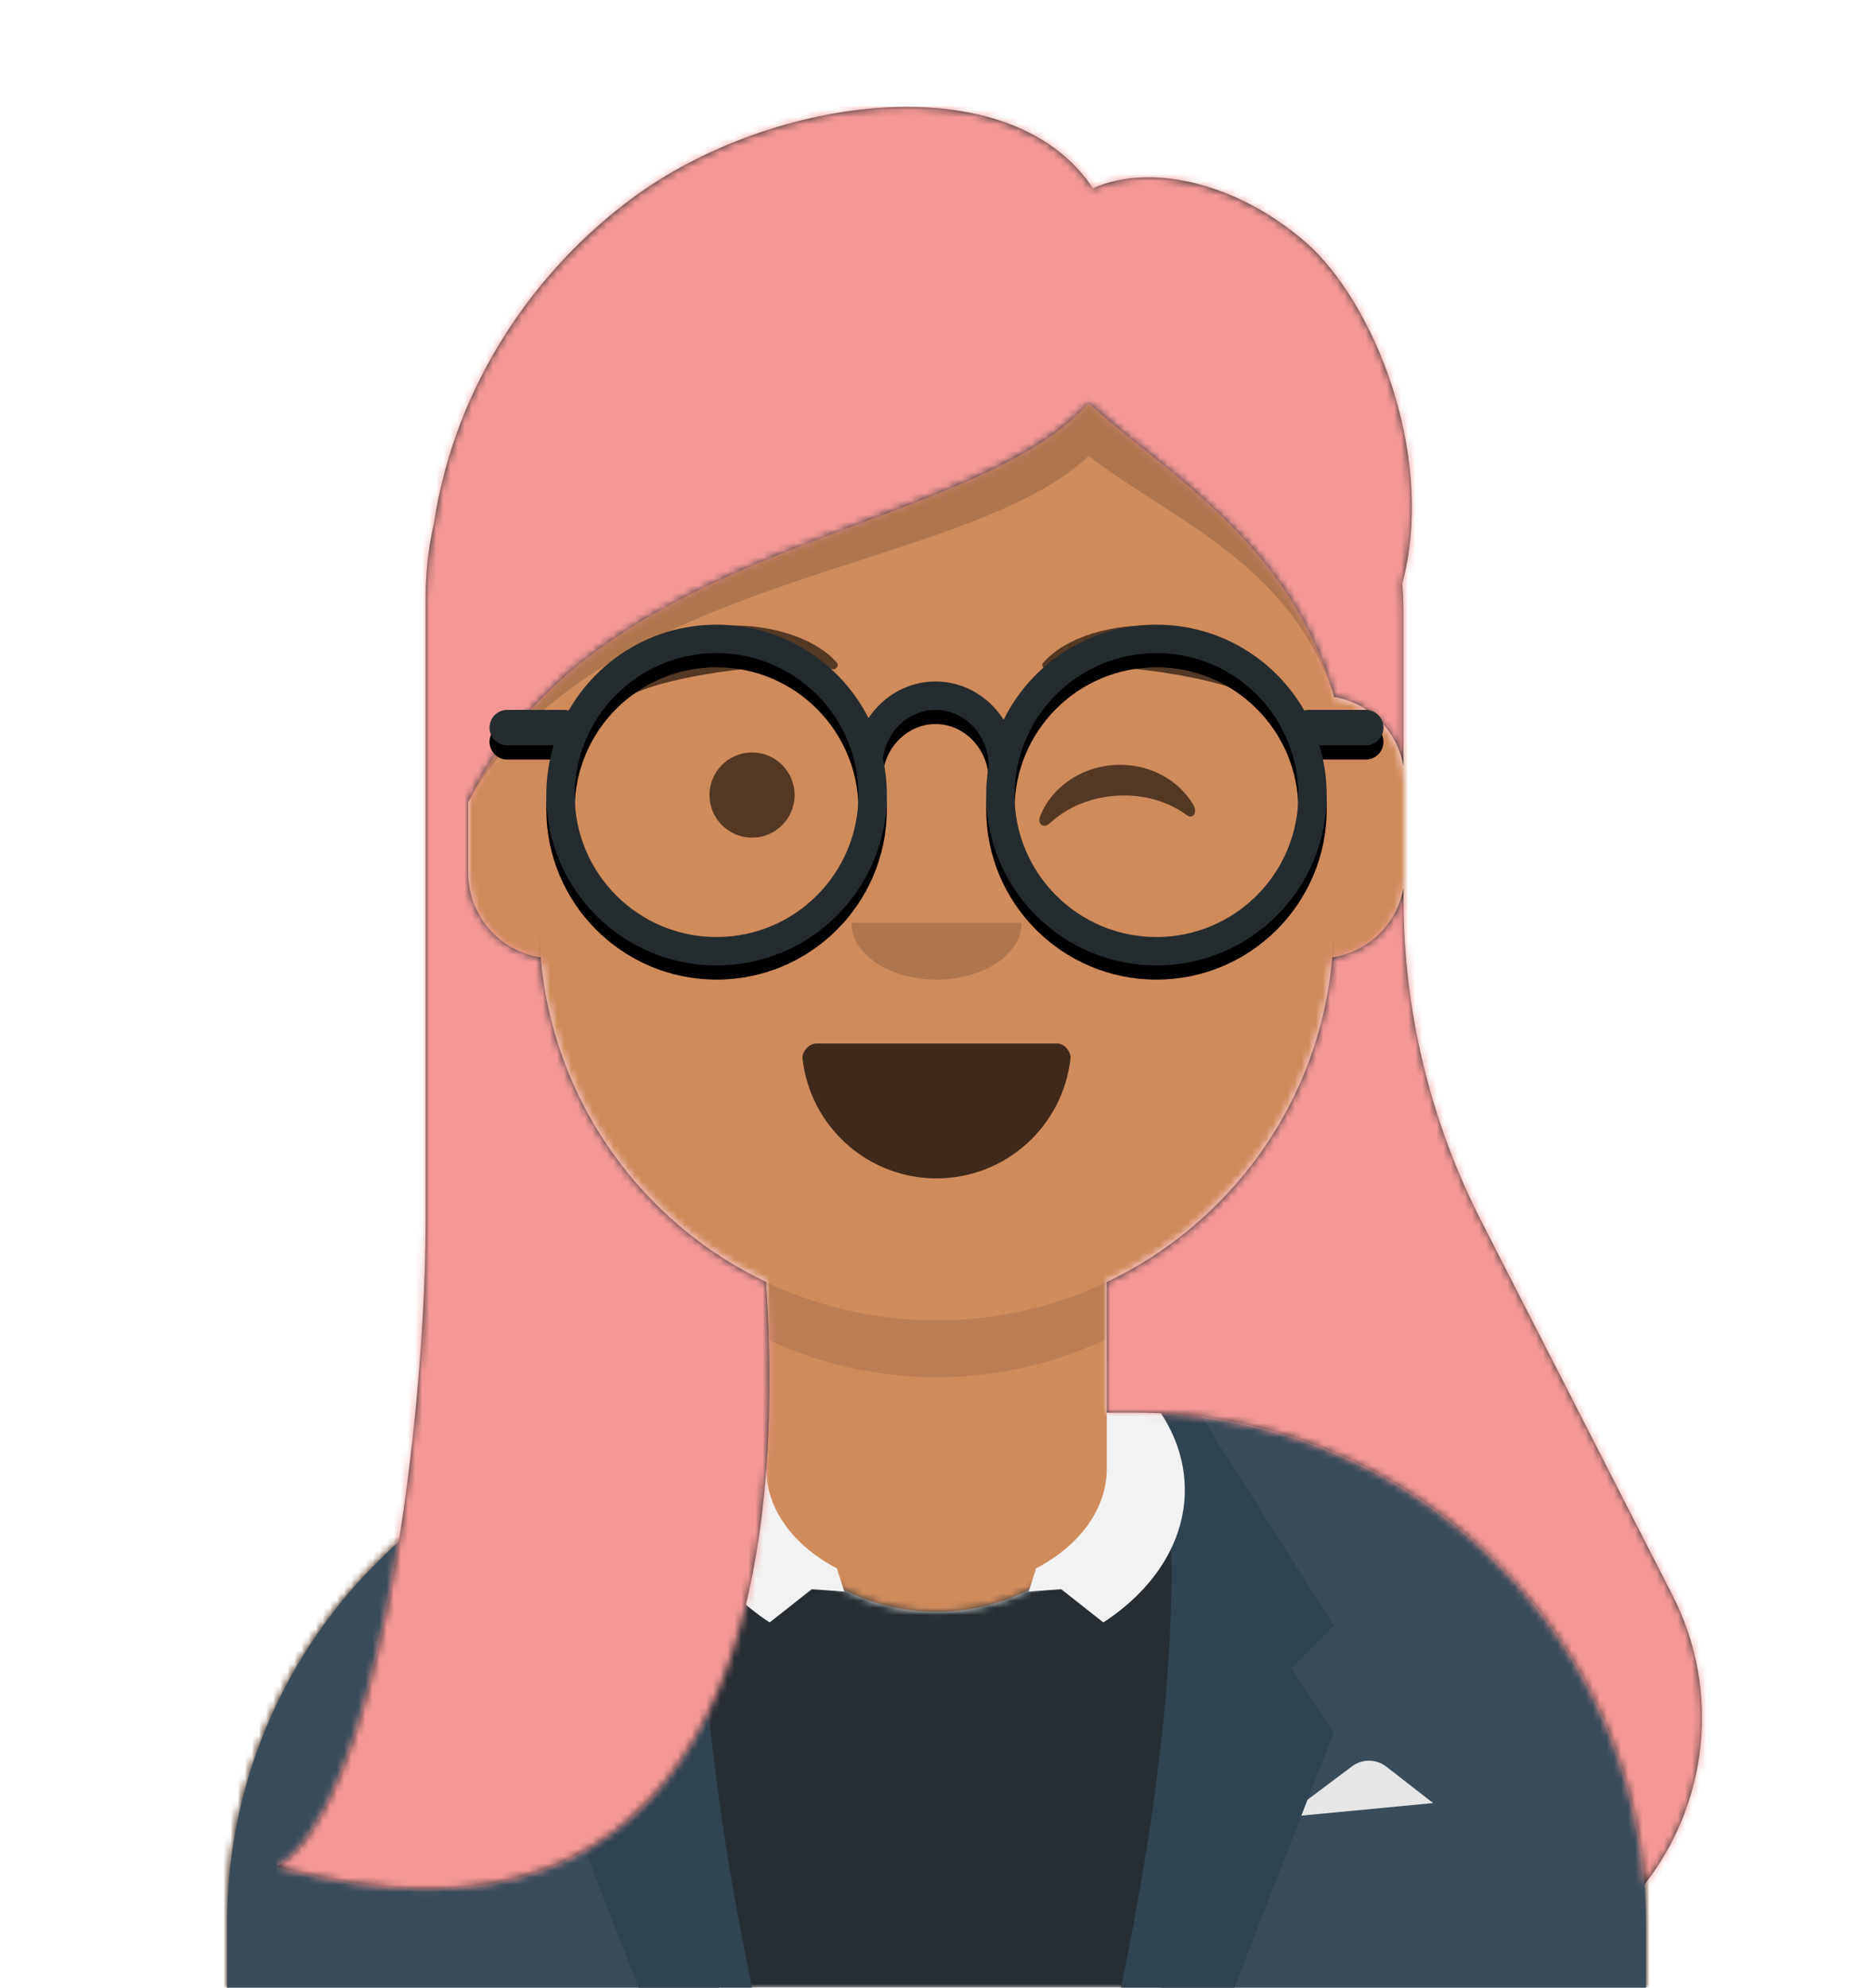 
        <svg width="264px" height="280px" viewBox="0 0 264 280" version="1.1" xmlns="http://www.w3.org/2000/svg" xmlns:xlink="http://www.w3.org/1999/xlink">
            <g id="Avataaar" stroke-width="1" fill-rule="evenodd">
                
        <g transform="translate(32, 36)">
            <mask id="skin-mask" fill="white">
                <path d="M124,144.611 L124,163 L128,163 L128,163 C167.765,163 200,195.235 200,235 L200,244 L0,244 L0,235 C-4.86974701e-15,195.235 32.235,163 72,163 L72,163 L76,163 L76,144.611 C58.763,136.422 46.372,119.687 44.305,99.881 C38.48,99.058 34,94.052 34,88 L34,74 C34,68.054 38.325,63.118 44,62.166 L44,56 L44,56 C44,25.072 69.072,5.68137151e-15 100,0 L100,0 L100,0 C130.928,-5.68137151e-15 156,25.072 156,56 L156,62.166 C161.675,63.118 166,68.054 166,74 L166,88 C166,94.052 161.52,99.058 155.695,99.881 C153.628,119.687 141.237,136.422 124,144.611 Z"></path>
            </mask>
            <g mask="url(#skin-mask)" fill="#D08B5B">
                <g transform="translate(-32, 0)">
                    <rect x="0" y="0" width="264" height="244"></rect>
                </g>
            </g>
            <path
                d="M156,79 L156,102 C156,132.928 130.928,158 100,158 C69.072,158 44,132.928 44,102 L44,79 L44,94 C44,124.928 69.072,150 100,150 C130.928,150 156,124.928 156,94 L156,79 Z"
                fill-opacity="0.1"
                fill="#000000"
                mask="url(#skin-mask)"
                ></path>
        </g>
    
                
                <g transform="translate(0, 170)">
                    <defs>
                        <path d="M105.192,29.052 L104,29.052 L104,29.052 C64.235,29.052 32,61.287 32,101.052 L32,110 L232,110 L232,101.052 C232,61.287 199.765,29.052 160,29.052 L160,29.052 L158.808,29.052 C158.935,30.035 159,31.036 159,32.052 C159,45.859 146.912,57.052 132,57.052 C117.088,57.052 105,45.859 105,32.052 C105,31.036 105.065,30.035 105.192,29.052 Z" id="clothing-blazer-sweater-path"></path>
                    </defs>
                    <mask id="clothing-blazer-sweater-mask" fill="white">
                        <use xlink:href="#clothing-blazer-sweater-path"></use>
                    </mask>
                    <use fill="#E6E6E6" fill-rule="evenodd" xlink:href="#clothing-blazer-sweater-path"></use>
                    <g mask="url(#clothing-blazer-sweater-mask)" fill-rule="evenodd" fill="#262E33">
                        <rect x="0" y="0" width="264" height="110"></rect>
                    </g>
                    <g stroke-width="1" fill-rule="evenodd" transform="translate(32, 28)">
                        <path d="M68.785,1.122 C30.512,2.804 1.24427139e-14,34.365 0,73.052 L0,82 L69.362,82 C65.961,69.92 64,55.709 64,40.5 C64,26.173 65.74,12.731 68.785,1.122 Z M131.638,82 L200,82 L200,73.052 C200,34.707 170.025,3.363 132.229,1.174 C135.265,12.771 137,26.194 137,40.5 C137,55.709 135.039,69.92 131.638,82 Z" fill="#3A4C5A"></path>
                        <path d="M149,58 L158.556,50.833 L158.556,50.833 C159.999,49.751 161.988,49.768 163.412,50.876 L170,56 L149,58 Z" fill="#E6E6E6"></path>
                        <path d="M69,1.13686838e-13 C65,19.333 66.667,46.667 74,82 L58,82 L44,46 L50,37 L44,31 L63,1 C65.028,0.369 67.028,0.036 69,1.13686838e-13 Z" fill="#2F4351"></path>
                        <path d="M151,1.13686838e-13 C147,19.333 148.667,46.667 156,82 L140,82 L126,46 L132,37 L126,31 L145,1 C147.028,0.369 149.028,0.036 151,1.13686838e-13 Z" fill="#2F4351" transform="translate(141, 41) scale(-1, 1) translate(-141, -41) "></path>
                    </g>
                    <path d="M156,21.539 C162.772,26.136 167,32.656 167,39.888 C167,47.289 162.572,53.945 155.52,58.556 L149.579,53.876 L145,54.208 L146,51.057 L145.922,50.996 C152.022,47.853 156,42.7 156,36.877 L156,21.539 Z M108,21.539 C101.228,26.136 97,32.656 97,39.888 C97,47.289 101.428,53.945 108.48,58.556 L114.421,53.876 L119,54.208 L118,51.057 L118.078,50.996 C111.978,47.853 108,42.7 108,36.877 L108,21.539 Z" fill="#F2F2F2" fill-rule="evenodd"></path>
                </g>
            
                
    <g transform="translate(76, 82)" fill="#000000">
        
                <g transform="translate(2, 52)">
                    <defs>
                        <path d="M35.118,15.128 C36.176,24.62 44.226,32 54,32 C63.804,32 71.874,24.574 72.892,15.04 C72.974,14.273 72.117,13 71.043,13 C56.149,13 44.738,13 37.087,13 C36.007,13 35.012,14.178 35.118,15.128 Z" id="mouth-smile-path"></path>
                    </defs>
                    <mask id="mouth-smile-mask" fill="white">
                        <use xlink:href="#mouth-smile-path"></use>
                    </mask>
                    <use fill-opacity="0.7" fill="#000000" fill-rule="evenodd" xlink:href="#mouth-smile-path"></use>
                    <rect fill="#FFFFFF" fill-rule="evenodd" mask="url(#mouth-smile-mask)" x="39" y="2" width="31" height="16" rx="5"></rect>
                    <g stroke-width="1" fill-rule="evenodd" mask="url(#mouth-smile-mask)" fill="#FF4F6D">
                        <g transform="translate(38, 24)">
                            <circle cx="11" cy="11" r="11"></circle>
                            <circle cx="21" cy="11" r="11"></circle>
                        </g>
                    </g>
                </g>
            
        <g transform="translate(28, 40)" fill-opacity="0.16">
            <path d="M16,8 C16,12.418 21.373,16 28,16 L28,16 C34.627,16 40,12.418 40,8" id="Nose"></path>
        </g>
        
                <g transform="translate(0, 8)" fill-opacity="0.6">
                    <circle cx="30" cy="22" r="6"></circle>
                    <path d="M70.412,24.205 C72.259,20.406 76.417,17.758 81.25,17.758 C86.066,17.758 90.211,20.387 92.068,24.165 C92.619,25.287 91.834,26.205 91.043,25.525 C88.592,23.417 85.111,22.101 81.25,22.101 C77.509,22.101 74.126,23.336 71.69,25.329 C70.799,26.058 69.872,25.316 70.412,24.205 Z" transform="translate(81.252, 21.758) rotate(-4) translate(-81.252, -21.758) "></path>
                </g>
            
        
                <g fill-opacity="0.6">
                    <path d="M26.039,6.21 C20.278,6.983 11.293,12.005 12.044,17.818 C12.069,18.008 12.357,18.067 12.481,17.908 C14.967,14.72 34.193,10.037 41.194,11.015 C41.835,11.104 42.258,10.443 41.821,10.03 C38.077,6.495 31.2,5.512 26.039,6.21" transform="translate(27, 12) rotate(5) translate(-27, -12) "></path>
                    <path d="M85.039,6.21 C79.278,6.983 70.293,12.005 71.044,17.818 C71.069,18.008 71.357,18.067 71.481,17.908 C73.967,14.72 93.193,10.037 100.194,11.015 C100.835,11.104 101.258,10.443 100.821,10.03 C97.077,6.495 90.2,5.512 85.039,6.21" transform="translate(86, 12) scale(-1, 1) rotate(5) translate(-86, -12) "></path>
                </g>
            
    </g>

                
                <g stroke-width="1" fill-rule="evenodd">
                    <defs>
                        <path d="M21,157.541 L21,69.046 C21,65.514 21.398,62.075 22.152,58.771 C25.205,38.731 36.775,22.811 50,13 C69.905,-1.76 103.442,-6.018 115.047,11.522 C123.698,7.681 136.519,11.182 146,20 C155.565,29.415 163.2,50.197 158.657,67.204 C158.762,68.469 158.815,69.749 158.815,71.041 L158.815,92.892 C157.934,87.918 153.989,84.003 149,83.166 L149,83 C142.964,61.464 125.23,51.58 114.43,41.777 C97.535,60.673 44.823,60.74 27,98 L27,108 C27,114.019 31.431,119.002 37.209,119.867 C38.952,140.115 51.469,157.283 69,165.611 L69,166 C71.93,209.855 62.358,264.797 0,248 C13.606,240.038 20.808,189.056 21,157.541 Z M117,165.611 C134.531,157.283 147.048,140.115 148.791,119.867 C153.879,119.106 157.922,115.151 158.815,110.108 L158.815,111.47 L158.815,111.47 C158.815,127.299 162.573,142.901 169.778,156.994 L196.727,209.701 C203.69,223.32 201.646,239.174 192.791,250.469 C189.966,213.289 158.903,184 121,184 L121,184 L117,184 L117,165.611 Z" id="top-longhair-straight2-path"></path>
                    </defs>
                    <mask id="top-longhair-straight2-mask-1" fill="white">
                        <rect x="0" y="0" width="264" height="280"></rect>
                    </mask>
                    <g mask="url(#top-longhair-straight2-mask-1)">
                        <g transform="translate(-1, 0)">
                            <g stroke-width="1" fill="none" fill-rule="evenodd" transform="translate(40, 15)">
                                <mask id="top-longhair-straight2-mask-2" fill="white">
                                    <use xlink:href="#top-longhair-straight2-path"></use>
                                </mask>
                                <use fill="#272C2E" xlink:href="#top-longhair-straight2-path"></use>
                                <g mask="url(#top-longhair-straight2-mask-2)" fill="#F59797">
                                    <g transform="translate(0, 0) ">
                                        <rect x="0" y="0" width="264" height="280"></rect>
                                    </g>
                                </g>
                            </g>
                            <path d="M67,113 C84.823,80.665 137.535,80.607 154.43,64.208 C165.208,72.698 182.892,79.267 188.963,97.869 C182.892,76.424 165.208,66.56 154.43,56.777 C137.535,75.673 84.823,75.74 67,113 Z" fill-opacity="0.16" fill="#000000" fill-rule="evenodd"></path>
                            
                            
                <g fill="none" transform="translate(62, 85)">
                    <defs>
                        <path d="M80.465,16.394 C84.38,8.459 92.553,3 102,3 C110.92,3 118.703,7.866 122.84,15.088 C123.05,15.031 123.272,15 123.5,15 L131.5,15 C132.881,15 134,16.119 134,17.5 C134,18.881 132.881,20 131.5,20 L124.963,20 C125.637,22.215 126,24.565 126,27 C126,40.255 115.255,51 102,51 C88.745,51 78,40.255 78,27 C78,25.578 78.124,24.185 78.361,22.831 C78.276,18.455 74.914,15 70.862,15 C67.126,15 63.975,17.94 63.442,21.83 C63.807,23.495 64,25.225 64,27 C64,40.255 53.255,51 40,51 C26.745,51 16,40.255 16,27 C16,24.565 16.363,22.215 17.037,20 L10.5,20 C9.119,20 8,18.881 8,17.5 C8,16.119 9.119,15 10.5,15 L10.5,15 L18.5,15 C18.728,15 18.95,15.031 19.16,15.088 C23.297,7.866 31.08,3 40,3 C49.352,3 57.455,8.349 61.416,16.155 C63.493,13.039 66.949,11 70.862,11 C74.875,11 78.407,13.144 80.465,16.394 Z M40,47 C51.046,47 60,38.046 60,27 C60,15.954 51.046,7 40,7 C28.954,7 20,15.954 20,27 C20,38.046 28.954,47 40,47 Z M102,47 C113.046,47 122,38.046 122,27 C122,15.954 113.046,7 102,7 C90.954,7 82,15.954 82,27 C82,38.046 90.954,47 102,47 Z" id="top-accessories-round-path"></path>
                        <filter x="-0.8%" y="-2.1%" width="101.6%" height="108.3%" filterUnits="objectBoundingBox" id="top-accessories-round-filter">
                            <feOffset dx="0" dy="2" in="SourceAlpha" result="shadowOffsetOuter1"></feOffset>
                            <feColorMatrix values="0 0 0 0 0   0 0 0 0 0   0 0 0 0 0  0 0 0 0.1 0" type="matrix" in="shadowOffsetOuter1"></feColorMatrix>
                            </filter>
                        </defs>
                        <g>
                            <use fill="black" fill-opacity="1" filter="url(#top-accessories-round-filter)" xlink:href="#top-accessories-round-path"></use>
                            <use fill="#252C2F" fill-rule="evenodd" xlink:href="#top-accessories-round-path"></use>
                        </g>
                    </g>
            
                        </g>
                    </g>
                </g>
            
            </g>
        </svg>
    